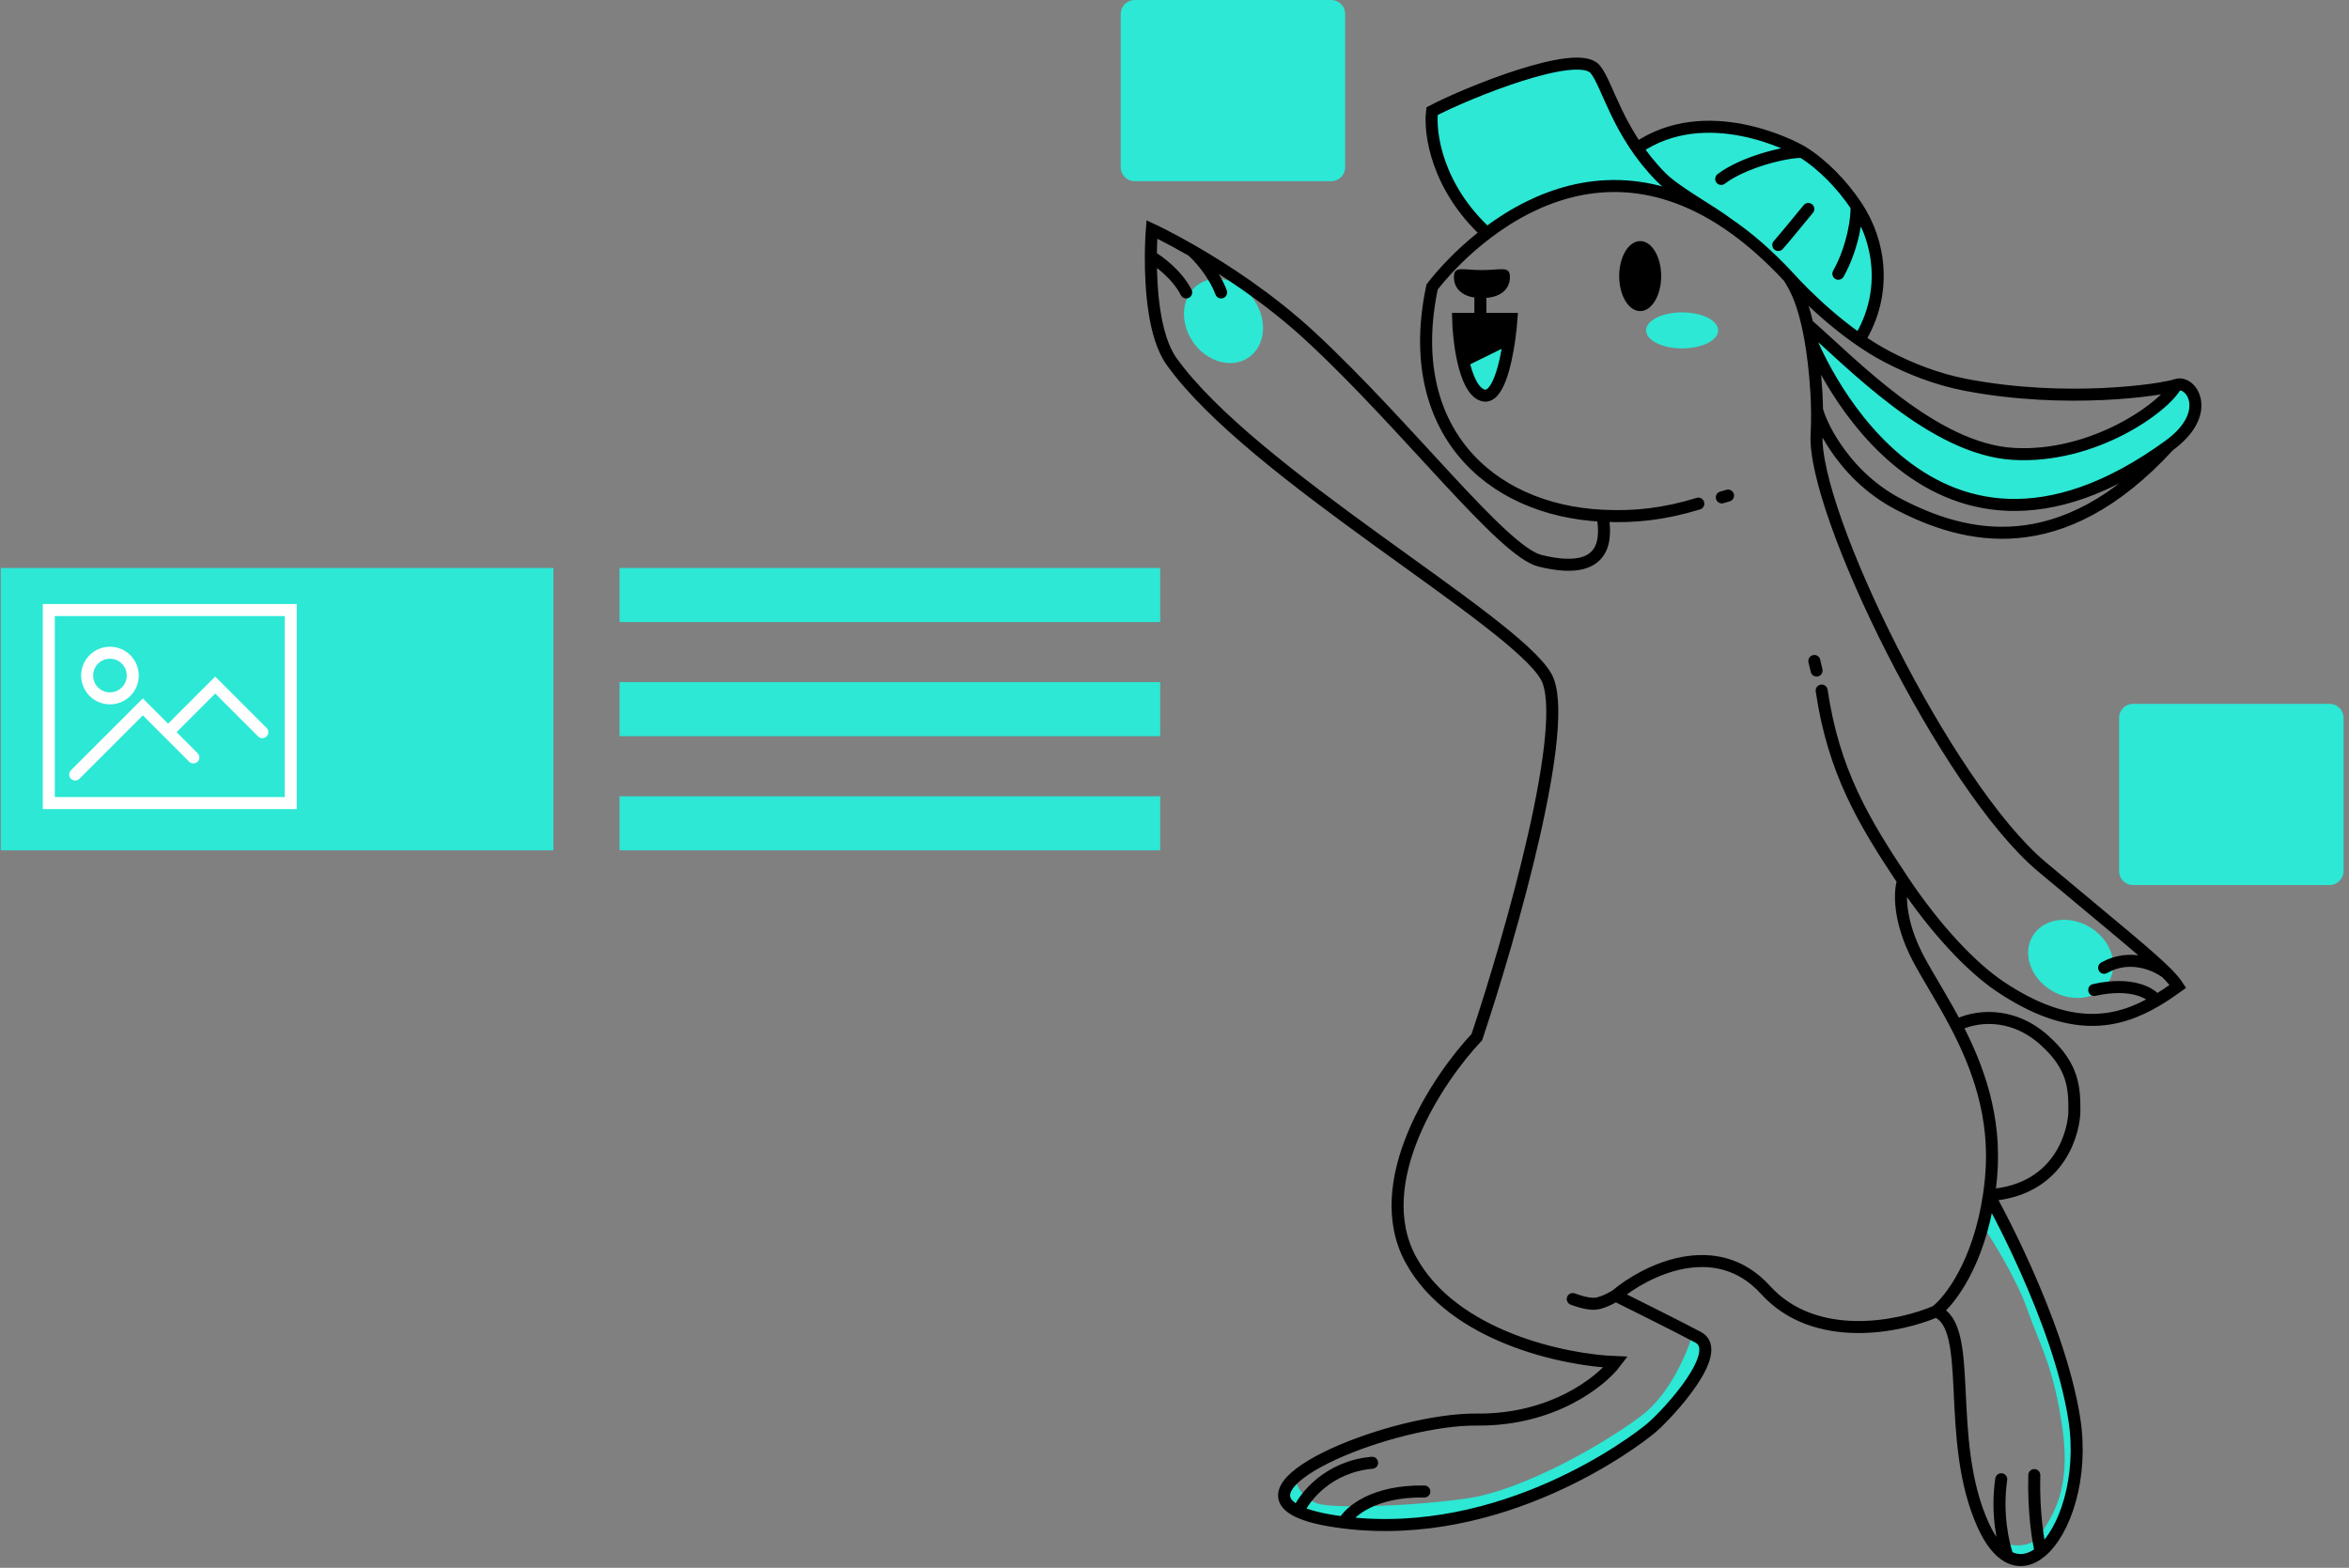 <svg width="391" height="261" viewBox="0 0 391 261" fill="none" xmlns="http://www.w3.org/2000/svg">
<rect x="0" y="0" width="391" height="261" fill="#808080" stroke="none"/>
<path d="M242.793 53.024H251.539L251.264 56.55L243.434 59.847L242.793 53.024Z" fill="black"/>
<path d="M315.474 66.272L301.974 56.001L303.762 60.758L308.57 67.627L312.5 73L318.5 78L326.5 82.5L335 84L344.5 82.5L353.5 79L361.5 74L365 70L365.798 67.627L364.529 65.295L362.5 64.5L360 67L352 72L344.5 74.5L336.5 75.5L326.5 73L315.474 66.272Z" fill="#2CE8D5"/>
<path d="M243.891 60.497L251.125 56.657L249.696 62.819L247.731 66.079L245.231 64.293L243.891 60.497Z" fill="#2CE8D5"/>
<path d="M208.741 49.932C211.052 53.293 210.65 57.582 207.844 59.512C205.037 61.442 200.888 60.282 198.577 56.921C196.266 53.56 196.668 49.27 199.475 47.341C202.281 45.411 206.43 46.571 208.741 49.932Z" fill="#2CE8D5"/>
<path d="M347.831 154.329C351.336 156.416 352.765 160.48 351.022 163.406C349.279 166.333 345.026 167.014 341.521 164.927C338.016 162.841 336.588 158.776 338.33 155.85C340.073 152.923 344.326 152.242 347.831 154.329Z" fill="#2CE8D5"/>
<path d="M281.664 222.367C280.795 225.306 277.922 232.06 273.382 235.557C267.708 239.928 253.828 248.056 244.242 249.436C234.657 250.817 221.689 251.152 219.292 250.294C216.895 249.436 215.168 246.91 215.943 245.571C216.564 244.499 215.379 245.994 214.71 246.875L213.758 249.436L215.943 251.598L223.839 253.502L232.194 253.96L244.038 252.303L257.045 248.214L268.536 242.363L278.089 234.749L282.601 228.369L283.799 224.879L283.412 223.046L281.664 222.367Z" fill="#2CE8D5"/>
<path d="M330.18 204.293C331.879 206.803 335.705 213.039 337.419 217.904C339.562 223.985 341.879 227.576 343.327 237.943C344.774 248.309 341.473 252.479 339.678 255.433C337.882 258.387 332.207 257.576 330.411 254.449C328.975 251.947 330.508 254.844 331.454 256.606L333.901 259.085L338.098 259.361L341.825 256.104L344.288 250.627L345.6 244.826L345.389 238.782L344.126 230.843L341.225 221.898L337.419 211.917L333.577 203.686L331.373 199.586L330.18 204.293Z" fill="#2CE8D5"/>
<path d="M286 55C286 56.657 283.314 58 280 58C276.686 58 274 56.657 274 55C274 53.343 276.686 52 280 52C283.314 52 286 53.343 286 55Z" fill="#2CE8D5"/>
<path d="M272.5 24L270 21L265.5 11L257 12L244.5 15.5L238.5 18L240 28.5L247 39L254.5 34.5L260 32.5L267.5 30.5L279.5 33L289.5 38.5L298 47L301.5 50L310 56.001L311.5 52L312.5 44.5L311 38L306.5 31L302.5 27L298 25L294 23L286.5 21L277 22.5L272.5 24Z" fill="#2CE8D5"/>
<path d="M316.778 146.624C322.228 154.795 328.188 161.045 332.888 164.206C344.672 172.131 352.525 170.362 358.936 166.579M316.778 146.624C310.195 136.755 305.199 128.377 303.224 114.958M316.778 146.624C316.208 148.254 315.914 153.119 319.291 159.535C320.936 162.661 323.367 166.38 325.634 170.73M322.246 218.312C316.231 220.915 302.133 223.842 293.86 214.724C285.587 205.607 273.8 211.562 268.941 215.68M322.246 218.312C328.83 220.786 323.564 239.594 330.147 253.983C331.371 256.657 332.752 258.307 334.175 259.112M322.246 218.312C324.61 216.499 329.4 210.225 331.068 198.965M268.941 215.68C271.996 217.194 279.015 220.701 282.649 222.613C287.192 225.004 277.708 235.285 274.919 237.676C272.129 240.067 250.053 256.724 223.673 253.456M268.941 215.68C268.941 215.68 266.997 216.885 265.595 217.029C264.086 217.184 261.79 216.253 261.79 216.253M223.673 253.456C220.148 253.02 217.679 252.391 216.085 251.63M223.673 253.456C224.616 251.673 228.619 248.146 237.083 248.297M266.779 85.86C247.676 84.932 233.405 71.282 238.378 47.782C238.378 47.782 241.731 43.202 247.5 38.823M266.779 85.86C272.069 86.117 276.968 85.6 282.693 83.845M266.779 85.86C267.086 88.358 268.548 96.367 256.337 93.354C250.053 91.803 234.268 70.955 218.142 56.023C211.237 49.63 203.678 44.758 198.422 41.735M331.068 198.965C331.212 197.994 331.333 196.986 331.426 195.941C332.328 185.896 329.182 177.54 325.634 170.73M331.068 198.965C331.068 198.965 342.688 219.514 345.288 236.303C346.772 245.891 343.77 254.988 339.694 258.346M331.068 198.965C343.507 198.105 345.288 187.475 345.288 185.042C345.288 181.328 345.288 177.613 340.254 173.135C334.635 168.135 328.399 169.213 325.634 170.73M358.936 166.579C360.18 165.845 361.369 165.035 362.523 164.206C362.112 163.571 361.515 162.863 360.661 162M358.936 166.579C358.131 165.396 354.934 163.384 348.59 164.804M360.661 162C357.718 159.028 351.732 154.224 339.861 144.283C324.027 131.024 301.654 85.189 302.381 72.311C302.51 70.024 302.472 67.623 302.349 65.347C301.445 51 298.438 47.369 297.774 46.163M360.661 162C358.993 160.674 354.573 158.641 350.239 161.114M191.563 42.713C191.539 47.823 192.018 55.972 195.007 60.16C208.361 78.875 251.996 103.186 257.359 112.635C261.649 120.194 251.46 155.795 245.829 172.65C239.24 179.634 227.817 196.823 234.831 209.702C241.844 222.581 260.493 226.439 268.941 226.758C266.497 229.999 258.453 236.449 245.829 236.321C232.157 236.183 205.743 246.694 216.085 251.63M191.563 42.713C191.575 40.035 191.726 38.191 191.726 38.191C191.726 38.191 194.4 39.422 198.422 41.735M191.563 42.713C192.896 43.472 195.94 45.727 197.448 48.68M198.422 41.735C199.537 42.715 202.064 45.476 203.258 48.68M246.415 48.474V53.077M246.415 53.077H251.593C251.524 54.017 251.41 55.139 251.247 56.321M246.415 53.077H242.707C242.758 54.894 243.002 57.626 243.565 60.102M243.565 60.102C244.191 62.852 245.211 65.286 246.798 65.797C249.205 66.572 250.605 60.975 251.247 56.321M243.565 60.102L251.247 56.321M297.774 46.163C294.327 42.438 290.942 39.522 287.646 37.284M297.774 46.163C300.256 48.933 306.901 55.599 314.084 59.361C318.013 61.418 322.449 63.156 327.18 64.064C343.907 67.273 359.758 64.931 362.262 64.08M216.085 251.63C217.143 249.196 221.087 244.166 228.393 243.511M334.175 259.112C333.468 257.218 332.268 251.996 333.115 246.259M334.175 259.112C336.033 260.164 337.961 259.774 339.694 258.346M339.694 258.346C339.265 256.638 338.448 251.69 338.615 245.563M302.002 110.032L302.378 111.629M286.603 82.802L287.646 82.498M287.646 37.284C274.728 28.515 263.17 30.173 254.5 34.456C251.891 35.745 249.544 37.271 247.5 38.823M287.646 37.284C284.675 35.028 278.951 31.978 276.5 29.5C269.226 22.148 267.584 13.931 265.5 11.5C262.5 8 244.086 15.5 238.378 18.5C237.919 22.057 239.1 31.102 247.5 38.823M272.5 24.662C284 16.749 298.503 24.364 300 25.287M309.5 56.556C314.127 49.061 313.108 40.447 309 34.287M362.262 64.08C364.765 63.229 368.479 68.767 361.045 74.171M362.262 64.08C360.383 67.736 348.552 76.321 335.169 75.564C321.787 74.807 308.271 60.454 300.849 54M361.045 74.171C319.812 104.148 301.34 56.434 301.34 56.434M361.045 74.171C342.972 93.893 326.948 89.598 316.083 83.979C311.069 81.385 307.566 77.538 305.348 74.171C303.721 71.702 302.786 69.492 302.452 68.227M309 34.287C309.192 36.022 308.4 41.333 306 45.569M309 34.287C306.626 30.728 303.336 27.345 300 25.287M301 34.787C299.5 36.621 296.4 40.387 296 40.787M300 25.287C297.202 25.232 290.185 26.987 286.5 29.787" stroke="black" stroke-width="2" stroke-linecap="round"/>
<ellipse cx="273.015" cy="45.963" rx="3.495" ry="5.826" fill="black"/>
<path d="M246.67 49.622C243.452 49.622 242.009 48.057 242.009 46.127C242.009 44.196 243.452 44.962 246.67 44.962C249.887 44.962 251.33 44.196 251.33 46.127C251.33 48.057 249.887 49.622 246.67 49.622Z" fill="black"/>
<path d="M186.548 2.327C186.548 1.042 187.59 0 188.876 0H221.584C222.869 0 223.911 1.042 223.911 2.327V27.842C223.911 29.127 222.869 30.169 221.584 30.169H188.876C187.59 30.169 186.548 29.127 186.548 27.842V2.327Z" fill="#2CE8D5"/>
<path d="M352.732 119.499C352.732 118.213 353.774 117.171 355.06 117.171H387.768C389.053 117.171 390.095 118.213 390.095 119.499V145.013C390.095 146.298 389.053 147.34 387.768 147.34H355.06C353.774 147.34 352.732 146.298 352.732 145.013V119.499Z" fill="#2CE8D5"/>
<rect x="0.124" y="94.556" width="92" height="47" fill="#2CE8D5"/>
<path d="M12.513 128.941L23.777 117.678L27.983 121.884M27.983 121.884L32.189 126.09M27.983 121.884L35.825 114.042L43.667 121.884M8.124 101.556H48.391V133.692H8.124V101.556ZM22.099 112.461C22.099 114.559 20.398 116.259 18.301 116.259C16.204 116.259 14.504 114.559 14.504 112.461C14.504 110.364 16.204 108.664 18.301 108.664C20.398 108.664 22.099 110.364 22.099 112.461Z" stroke="white" stroke-width="2" stroke-linecap="round"/>
<rect x="103.124" y="94.556" width="90" height="9" fill="#2CE8D5"/>
<rect x="103.124" y="113.556" width="90" height="9" fill="#2CE8D5"/>
<rect x="103.124" y="132.556" width="90" height="9" fill="#2CE8D5"/>
</svg>
